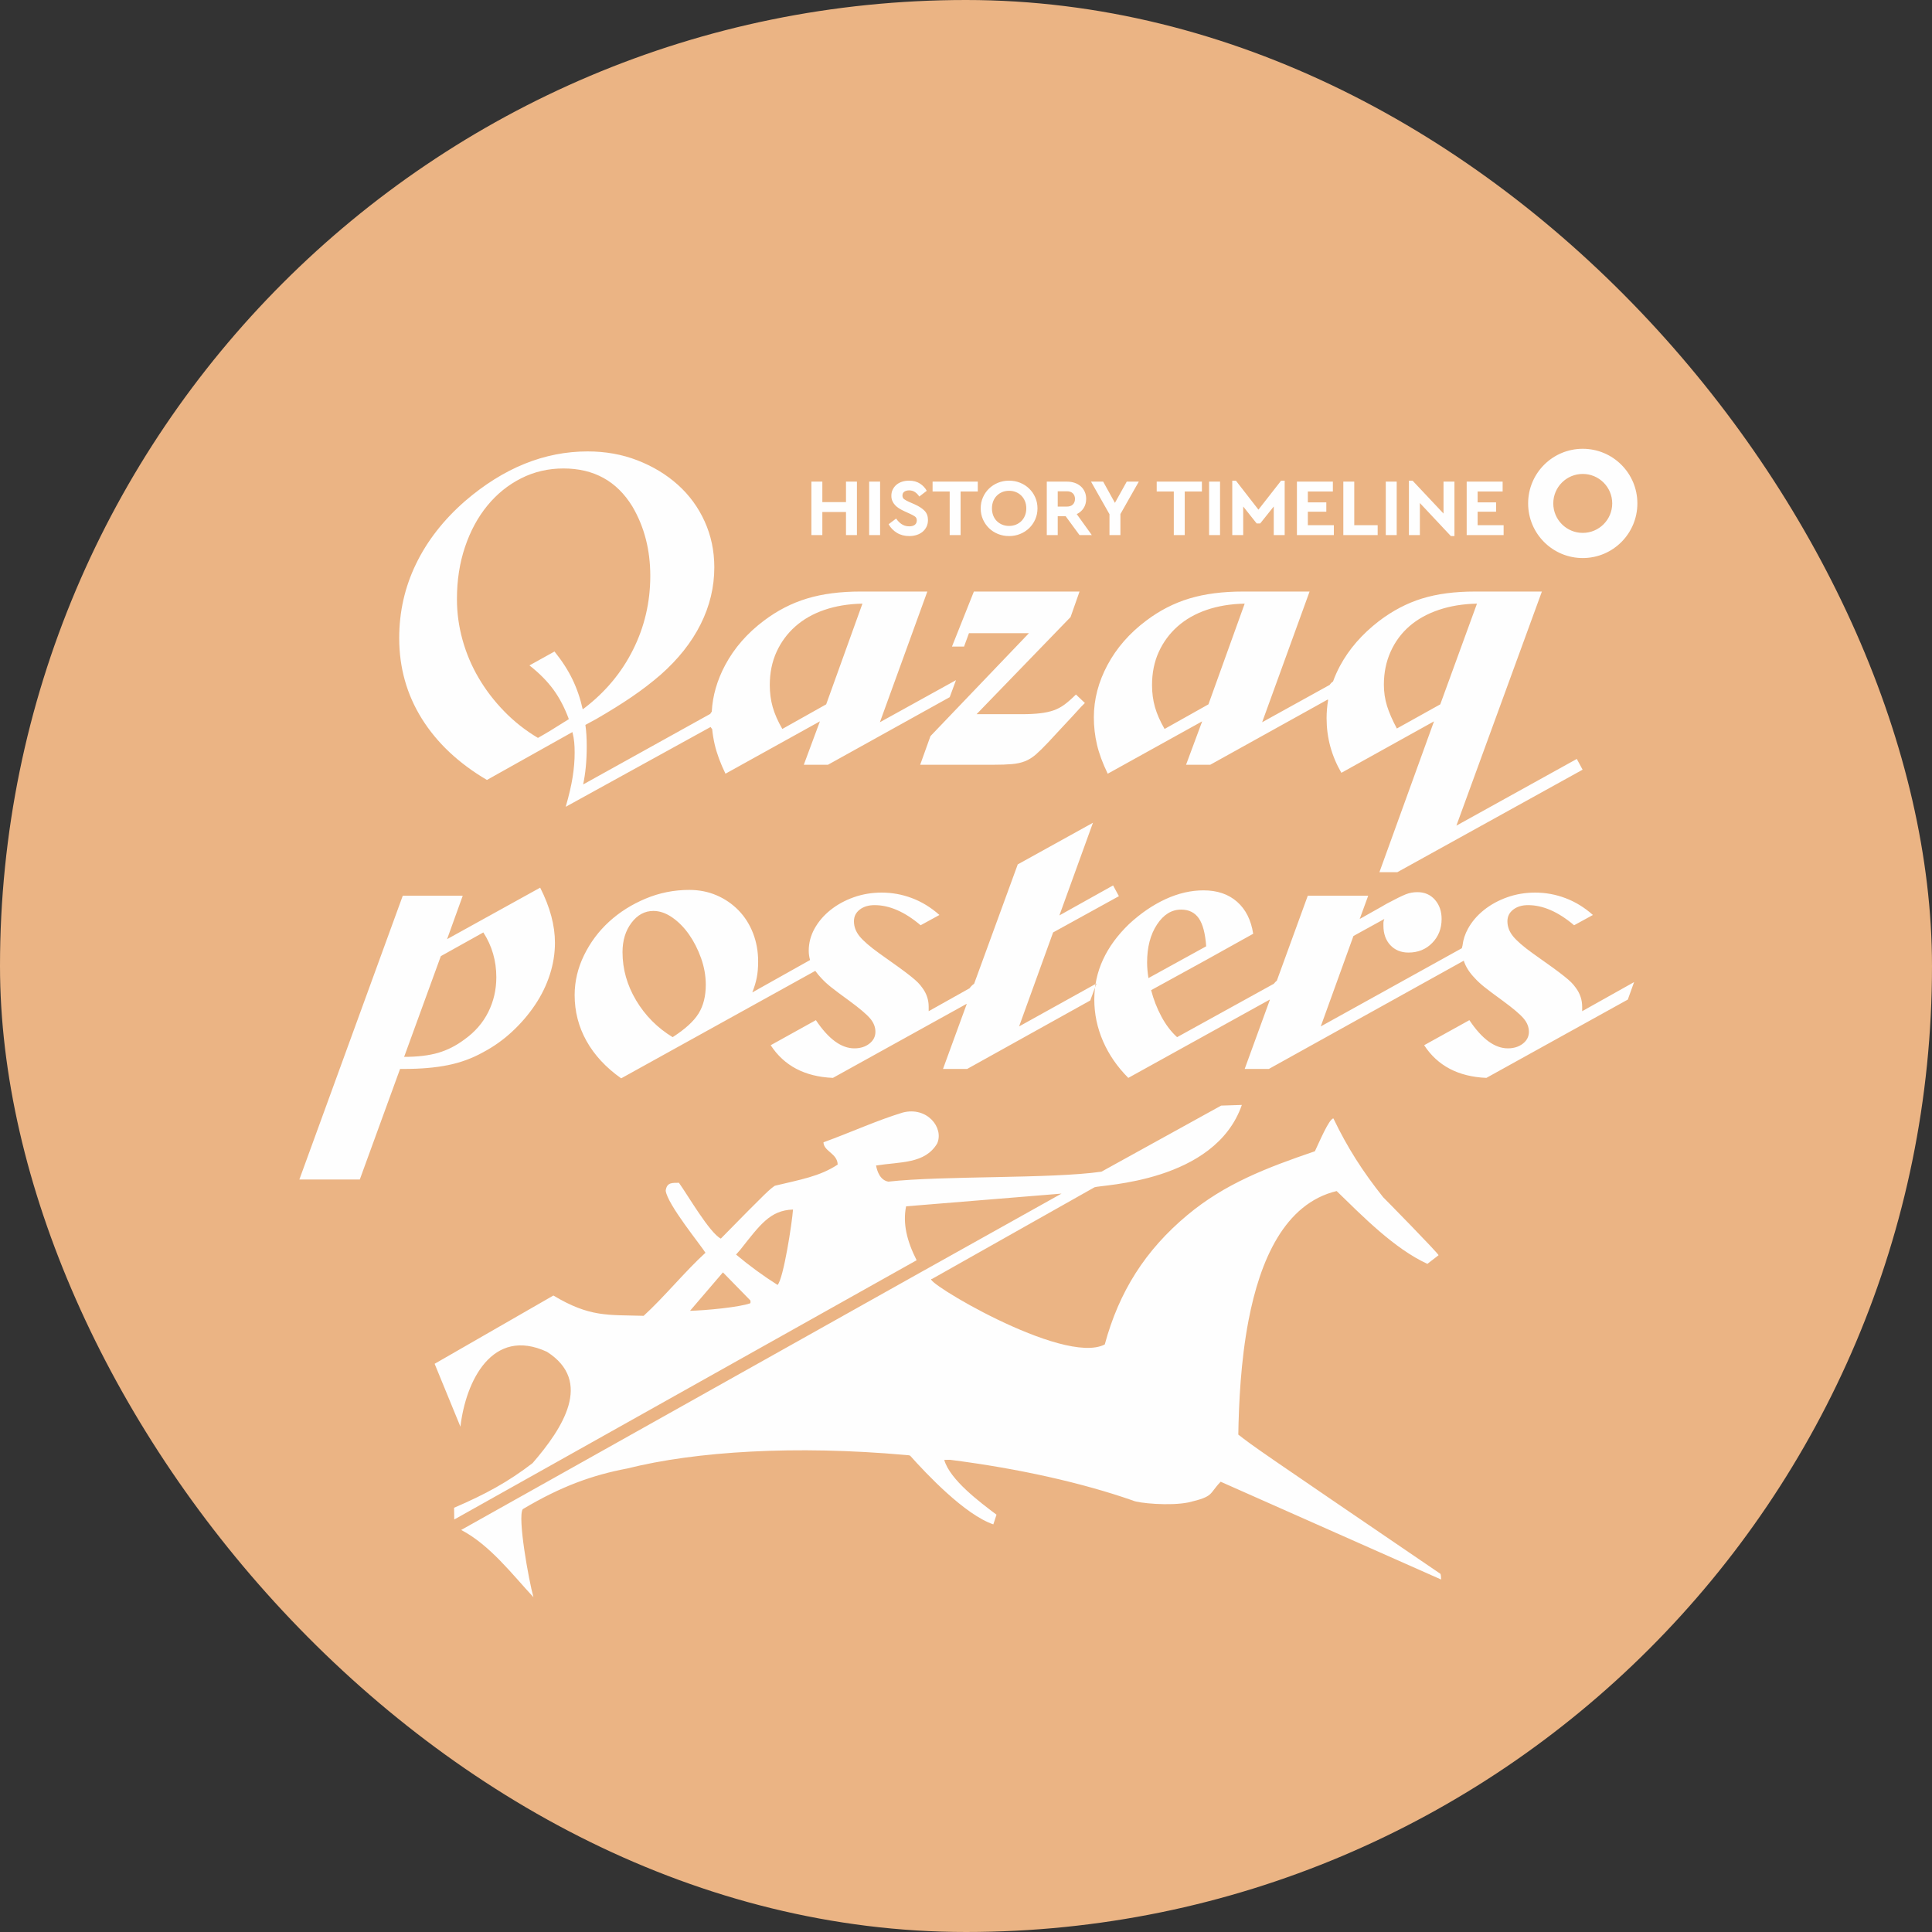 <?xml version="1.0" encoding="UTF-8"?> <!-- Creator: CorelDRAW X7 --> <svg xmlns="http://www.w3.org/2000/svg" xmlns:xlink="http://www.w3.org/1999/xlink" xml:space="preserve" width="48.855mm" height="48.855mm" style="shape-rendering:geometricPrecision; text-rendering:geometricPrecision; image-rendering:optimizeQuality; fill-rule:evenodd; clip-rule:evenodd" viewBox="0 0 186731 186731"><rect x="0" y="0" width="186731" height="186731" fill="#333333" stroke="none"/> <defs> <style type="text/css"> <![CDATA[ .fil1 {fill:#FEFEFE} .fil0 {fill:#EBB484} ]]> </style> </defs> <g id="Layer_x0020_1">  <g id="_2312387348640"> <rect class="fil0" width="186731" height="186731" rx="93365" ry="93365"></rect> <path class="fil1" d="M109483 145024c485,259 3608,557 5406,182 2497,-587 1926,-795 3091,-1994l21306 9450c-7,-209 -12,-377 -60,-545 -17987,-12251 -17987,-12251 -19542,-13462 52,-2962 228,-7066 988,-11031 1111,-5796 3471,-11296 8517,-12507 2513,2439 5571,5566 8770,7037l1077 -832c96,-75 -5201,-5467 -5352,-5609 -2018,-2544 -3453,-4796 -4807,-7613 -420,13 -1396,2359 -1791,3171 -4717,1609 -8695,3141 -12319,6162 -4082,3402 -6608,7415 -7989,12508 -4008,2105 -18023,-6392 -16692,-6332l15703 -8858c651,-247 11633,-452 14238,-7958l-2001 65 -11568 6386c-4896,704 -15341,374 -20600,963 -803,-141 -1085,-1017 -1186,-1560 2386,-372 4722,-147 5909,-2129 670,-1535 -989,-3598 -3329,-2989 -2551,778 -4876,1862 -7662,2877 28,883 1339,1058 1375,2151 -1731,1150 -3656,1464 -6077,2048 -494,352 -527,322 -5219,5109 -1097,-568 -3182,-4188 -4049,-5396 -603,19 -1167,-80 -1279,756 139,1304 3461,5360 3843,6007 -1921,1746 -4013,4308 -5976,6096 -3462,-108 -5181,157 -8722,-1963l-11478 6599 2495 6081c504,-4398 3073,-9689 8362,-7240 4481,2859 1532,7381 -1388,10758 -2341,1802 -4519,2995 -7589,4315 8,283 18,727 17,1135l44689 -25058c-951,-1876 -1353,-3570 -1017,-5211l15020 -1229 -13231 7396 -13 5 -44779 25108c2793,1456 4979,4349 6985,6498 -456,-1627 -1554,-7735 -1032,-8509 3749,-2235 6787,-3303 10090,-3928 6672,-1675 16307,-2250 26880,-1310l346 31 123 38c1572,1758 5287,5704 8043,6640l306 -936c-1574,-1186 -4499,-3357 -5051,-5294l546 -12c6731,856 12804,2239 17673,3933zm-31186 -52237l0 6c-88,-295 -131,-594 -131,-898 0,-751 186,-1465 561,-2142 375,-678 888,-1276 1537,-1796 648,-519 1397,-930 2248,-1233 851,-303 1753,-454 2704,-454 1009,0 1990,180 2942,541 952,361 1831,902 2639,1623l-1817 994c-1529,-1298 -3015,-1946 -4455,-1946 -577,0 -1054,143 -1429,432 -374,289 -561,663 -561,1126 0,519 180,1001 540,1448 361,448 1002,1003 1926,1667 778,546 1405,994 1881,1340 475,345 858,635 1146,866 289,229 512,425 671,583 158,158 310,339 453,541 404,548 606,1154 606,1816l0 433 3951 -2214c124,-179 274,-328 440,-434l4218 -11542 7269 -4022 -3245 8955 5190 -2899 563 1039 -6360 3504 -3287 9084 7484 -4153 -606 1645 -11896 6618 -2337 0 2288 -6260 -9 -30 -12920 7155c-2712,-116 -4715,-1168 -6013,-3158l4369 -2422c1211,1816 2451,2725 3720,2725 577,0 1060,-151 1449,-454 389,-303 584,-686 584,-1147 0,-460 -173,-893 -518,-1297 -346,-404 -1010,-967 -1990,-1687 -837,-607 -1442,-1060 -1818,-1363 -374,-303 -677,-585 -907,-844 -211,-217 -394,-438 -549,-662l-39 -31 -18751 10383c-1470,-1038 -2588,-2242 -3353,-3612 -764,-1370 -1145,-2847 -1145,-4434 0,-1327 303,-2610 907,-3849 606,-1241 1414,-2323 2423,-3246 1010,-923 2185,-1665 3526,-2228 1342,-561 2747,-843 4219,-843 951,0 1831,173 2637,519 809,346 1515,829 2121,1448 606,621 1074,1357 1406,2207 331,851 497,1767 497,2748 0,576 -43,1088 -130,1535 -86,447 -231,930 -432,1450l5583 -3131zm45113 1993c-105,85 -203,187 -290,302l-9352 5161c-576,-519 -1082,-1183 -1514,-1989 -433,-808 -764,-1659 -995,-2553l5278 -2898 4585 -2553c-202,-1326 -721,-2357 -1557,-3093 -837,-736 -1918,-1103 -3245,-1103 -1211,0 -2429,282 -3656,843 -1225,563 -2401,1364 -3525,2401 -2249,2164 -3373,4600 -3373,7312 0,1384 280,2725 843,4023 562,1297 1377,2479 2444,3547l13671 -7568 6 36 -2429 6667 2336 0 18841 -10463 -6 -11c183,583 538,1147 1065,1692 231,259 533,541 907,844 376,303 982,756 1818,1363 981,720 1644,1283 1990,1687 346,404 519,837 519,1297 0,461 -195,844 -584,1147 -390,303 -873,454 -1449,454 -1270,0 -2509,-909 -3720,-2725l-4371 2422c1299,1990 3303,3042 6015,3158l13669 -7570 606 -1688 -5018 2812 0 -433c0,-662 -202,-1268 -606,-1816 -143,-202 -295,-383 -454,-541 -160,-158 -382,-354 -671,-583 -288,-231 -670,-521 -1146,-866 -476,-346 -1102,-794 -1881,-1340 -924,-664 -1565,-1219 -1925,-1667 -361,-447 -541,-929 -541,-1448 0,-463 188,-837 562,-1126 375,-289 850,-432 1428,-432 1441,0 2927,648 4455,1946l1818 -994c-808,-721 -1687,-1262 -2640,-1623 -951,-361 -1932,-541 -2941,-541 -952,0 -1853,151 -2705,454 -850,303 -1600,714 -2248,1233 -649,520 -1162,1118 -1537,1796 -288,522 -466,1066 -532,1631 -27,85 -49,173 -65,263l-13636 7558 3158 -8738 2985 -1645c-57,145 -86,260 -86,346 0,87 0,188 0,303 0,779 224,1407 670,1882 448,476 1031,714 1753,714 923,0 1687,-310 2292,-929 606,-621 909,-1392 909,-2316 0,-749 -217,-1369 -649,-1860 -432,-490 -995,-734 -1687,-734 -405,0 -786,70 -1146,216 -361,144 -974,446 -1839,908l-520 303 -2076 1167 822 -2249 -5840 0 -2990 8207zm5430 -28915c-125,84 -237,197 -327,333l-6525 3608 4585 -12632 -5363 0 -1082 0c-1961,0 -3684,223 -5170,671 -1486,447 -2876,1160 -4175,2141 -1615,1212 -2862,2640 -3741,4282 -879,1645 -1320,3332 -1320,5063 0,893 100,1772 303,2639 201,864 549,1801 1038,2811l9129 -5062 -1558 4197 2336 0 11366 -6311 26 75c-96,571 -145,1149 -145,1736 0,1875 476,3634 1428,5278l8954 -4975 -5276 14579 1730 0 17909 -9907 -562 -1039 -11637 6447 8263 -22625 -5408 0 -1081 0c-1932,0 -3628,223 -5084,671 -1456,447 -2847,1174 -4175,2184 -1643,1269 -2897,2712 -3763,4326 -266,497 -491,1000 -675,1510zm-72261 4200c87,578 129,1269 129,2078 0,691 -29,1339 -86,1946 -58,605 -144,1182 -259,1729l12288 -6821 2 -5 2 -3 4 -6 4 -7 3 -7 0 -1 8 -13 5 -7 1 -4 2 -3 5 -7 4 -7 4 -6 0 0 4 -7 5 -6 4 -7 2 -3 2 -4 5 -6 4 -7 4 -5 0 -1 5 -7 4 -6 5 -6 2 -2 3 -4 4 -7 5 -6 4 -5 0 -1 6 -7 4 -6 10 -12 5 -6 5 -6 4 -4 1 -2c83,-1541 518,-3047 1305,-4520 880,-1642 2126,-3070 3742,-4282 1298,-981 2689,-1694 4174,-2141 1486,-448 3209,-671 5170,-671l1082 0 5363 0 -4585 12632 7354 -4066 -605 1643 -11767 6533 -2336 0 1558 -4197 -9129 5062c-490,-1010 -836,-1947 -1038,-2811 -116,-497 -198,-999 -248,-1505l-5 -5 -1 -1 -4 -5 -5 -6 -6 -6 -3 -3 -2 -2 -5 -6 -5 -6 -5 -6 -5 -6 -5 -6 -5 -6 -2 -3 -3 -3 -5 -6 -5 -6 -4 -6 0 -1 -5 -6 -5 -6 -5 -6 -1 -3 -3 -4 -5 -6 -4 -6 -4 -6 -1 -1 -4 -6 -5 -7 -4 -7 -1 -1 -3 -5 -5 -7 -4 -6 -3 -5 -1 -2 -5 -7 -3 -7 -5 -6 -14006 7716c318,-1096 541,-2055 671,-2876 130,-823 194,-1609 194,-2358 0,-375 -14,-715 -43,-1016 -28,-303 -86,-629 -173,-974l-8263 4628c-2740,-1615 -4838,-3591 -6295,-5927 -1455,-2334 -2183,-4931 -2183,-7786 0,-2538 540,-4925 1622,-7160 1081,-2234 2660,-4261 4737,-6077 3719,-3202 7670,-4803 11853,-4803 1731,0 3338,288 4824,867 1485,576 2782,1361 3893,2356 1110,996 1976,2178 2595,3548 621,1370 931,2847 931,4434 0,1903 -440,3734 -1319,5494 -880,1760 -2171,3388 -3872,4888 -866,750 -1796,1464 -2792,2142 -994,677 -2140,1390 -3438,2141l-1038 562zm13089 -1633l18 -10 -4 11 0 0 -14 -1zm13156 -16714l-1057 0 0 -2232 -2286 0 0 2232 -1057 0 0 -5168 1057 0 0 1981 2286 0 0 -1981 1057 0 0 5168zm70151 -8342c2917,0 5280,2363 5280,5280 0,2916 -2363,5280 -5280,5280 -2916,0 -5279,-2364 -5279,-5280 0,-2917 2363,-5280 5279,-5280zm0 2431c1573,0 2849,1275 2849,2849 0,1573 -1276,2848 -2849,2848 -1573,0 -2848,-1275 -2848,-2848 0,-1574 1275,-2849 2848,-2849zm-7743 1699l-2418 0 0 1049 1784 0 0 900 -1784 0 0 1308 2513 0 0 955 -3570 0 0 -5168 3475 0 0 956zm-5714 2129l0 -3085 1057 0 0 5262 -345 0 -2998 -3195 0 3101 -1057 0 0 -5261 353 0 2990 3178zm-4525 2083l-1056 0 0 -5168 1056 0 0 5168zm-4102 -955l2263 0 0 955 -3320 0 0 -5168 1057 0 0 4213zm-2067 -3257l-2419 0 0 1049 1785 0 0 900 -1785 0 0 1308 2513 0 0 955 -3569 0 0 -5168 3475 0 0 956zm-4658 4212l-1056 0 0 -2764 -1308 1636 -344 0 -1300 -1636 0 2764 -1057 0 0 -5261 353 0 2176 2802 2192 -2802 344 0 0 5261zm-6247 0l-1057 0 0 -5168 1057 0 0 5168zm-1753 -4212l-1660 0 0 4212 -1057 0 0 -4212 -1652 0 0 -956 4369 0 0 956zm-7876 2176l0 2036 -1057 0 0 -2020 -1784 -3148 1174 0 1135 2052 1143 -2052 1166 0 -1777 3132zm-5166 -3132c271,0 520,40 747,118 227,78 423,191 587,337 165,146 292,322 384,528 91,207 137,435 137,685 0,339 -81,636 -243,889 -162,253 -384,447 -666,583l1457 2028 -1190 0 -1339 -1825 -767 0 0 1825 -1057 0 0 -5168 1950 0zm-893 932l0 1480 885 0c250,0 443,-68 579,-203 136,-136 204,-316 204,-541 0,-219 -68,-396 -204,-532 -136,-136 -329,-204 -579,-204l-885 0zm-4705 -1025c381,0 739,68 1073,204 334,135 625,323 872,563 248,240 444,523 588,850 143,326 215,679 215,1060 0,381 -72,735 -215,1061 -144,326 -340,609 -588,850 -247,239 -538,427 -872,563 -334,136 -692,204 -1073,204 -381,0 -738,-68 -1072,-204 -334,-136 -624,-324 -869,-563 -246,-241 -440,-524 -584,-850 -143,-326 -215,-680 -215,-1061 0,-381 72,-734 215,-1060 144,-327 339,-610 588,-850 248,-240 537,-428 869,-563 331,-136 687,-204 1068,-204zm8 979c-246,0 -469,41 -669,125 -201,83 -376,201 -525,352 -149,151 -264,330 -344,536 -81,206 -122,435 -122,685 0,251 41,480 122,689 80,209 195,388 344,537 149,148 324,264 525,348 200,83 423,125 669,125 234,0 454,-42 657,-125 204,-84 380,-200 529,-348 149,-149 265,-328 348,-537 84,-209 125,-438 125,-689 0,-250 -41,-479 -125,-685 -83,-206 -199,-385 -348,-536 -149,-151 -325,-269 -529,-352 -203,-84 -423,-125 -657,-125zm-3030 70l-1660 0 0 4212 -1056 0 0 -4212 -1652 0 0 -956 4368 0 0 956zm-6647 -1049c413,0 764,92 1053,278 290,185 511,419 662,701l-720 555c-126,-188 -268,-334 -427,-438 -159,-105 -346,-157 -560,-157 -177,0 -328,41 -454,121 -125,81 -188,208 -188,380 0,151 53,266 157,345 104,78 253,162 446,250l587 258c408,184 722,388 944,615 221,227 333,526 333,896 0,241 -47,457 -141,650 -94,194 -222,356 -384,490 -162,133 -352,234 -572,305 -219,70 -456,106 -712,106 -454,0 -852,-105 -1194,-313 -341,-209 -609,-486 -802,-831l728 -548c68,100 143,194 227,282 83,89 176,169 277,239 102,71 216,127 341,168 126,42 266,63 423,63 230,0 408,-50 536,-149 128,-99 192,-240 192,-423 0,-166 -57,-292 -172,-375 -115,-84 -277,-172 -485,-266l-548 -251c-183,-83 -351,-173 -506,-270 -154,-96 -285,-204 -394,-325 -111,-120 -197,-253 -259,-399 -63,-146 -94,-310 -94,-493 0,-225 44,-427 133,-607 89,-180 209,-334 360,-462 152,-128 331,-225 540,-293 209,-68 434,-102 673,-102zm-2794 5261l-1057 0 0 -5168 1057 0 0 5168zm-9908 72473c571,-606 1405,-6021 1491,-7287 -2201,72 -3171,1448 -5089,3879 -25,34 -354,412 -416,472 -11,10 -14,10 -4,-4l4 4c1293,1089 2634,2063 4014,2936zm-8462 2500c1485,-32 4779,-343 5828,-731 38,-128 8,-183 5,-268l-2653 -2714 -3180 3713zm-10244 -58226c2047,-1558 3627,-3446 4736,-5667 1111,-2221 1666,-4600 1666,-7138 0,-2509 -576,-4745 -1730,-6706 -1500,-2451 -3721,-3676 -6662,-3676 -1471,0 -2833,317 -4088,952 -1255,633 -2343,1513 -3267,2639 -922,1124 -1643,2458 -2162,4001 -520,1542 -778,3222 -778,5040 0,1326 180,2638 540,3936 361,1298 880,2524 1558,3677 676,1154 1499,2228 2465,3222 966,996 2055,1854 3266,2574l606 -346c490,-288 915,-547 1275,-778 361,-231 686,-433 974,-606l130 -86c-404,-1096 -901,-2048 -1492,-2856 -592,-807 -1362,-1586 -2314,-2334l2421 -1342c722,894 1298,1788 1731,2682 433,894 764,1860 994,2899l131 -87zm26907 -10123c-1355,29 -2581,230 -3676,606 -1097,375 -2033,908 -2812,1600 -779,692 -1385,1514 -1817,2466 -433,952 -650,2018 -650,3202 0,749 94,1455 281,2119 188,663 498,1370 931,2120l4239 -2379 3504 -9734zm6575 12805l9518 -9949 -5797 0 -476 1297 -1167 0 2119 -5321 10210 0 -866 2466 -9085 9388 3461 0 866 0c720,0 1325,-30 1816,-88 491,-58 923,-150 1298,-280 375,-130 728,-318 1061,-563 331,-245 698,-569 1102,-972l866 821 -346 346 -909 994 -1211 1299 -1082 1167c-461,491 -859,880 -1190,1169 -331,288 -678,504 -1038,649 -361,143 -779,238 -1255,281 -475,43 -1088,65 -1838,65l-692 0 -6359 0 994 -2769zm30370 -12805c-1356,29 -2582,230 -3677,606 -1096,375 -2033,908 -2811,1600 -779,692 -1385,1514 -1818,2466 -433,952 -649,2018 -649,3202 0,749 93,1455 281,2119 188,663 498,1370 931,2120l4239 -2379 3504 -9734zm22452 0c-1355,29 -2589,230 -3698,606 -1111,375 -2056,901 -2835,1579 -779,677 -1384,1500 -1817,2465 -432,966 -649,2027 -649,3180 0,720 102,1406 303,2054 202,650 520,1378 952,2186l4196 -2336 3548 -9734zm-103824 28231l5796 0 -1513 4197 8997 -4976c952,1875 1428,3649 1428,5322 0,1039 -166,2069 -497,3092 -332,1024 -808,1998 -1429,2920 -619,924 -1354,1782 -2206,2574 -850,793 -1795,1464 -2833,2012 -1038,577 -2163,988 -3374,1233 -1212,245 -2625,368 -4239,368l-391 0 -3892 10684 -5841 0 9994 -27426zm130 15575c1297,0 2393,-131 3287,-390 894,-261 1745,-692 2552,-1298 1009,-721 1774,-1602 2293,-2639 519,-1039 779,-2163 779,-3375 0,-1585 -418,-3028 -1255,-4325l-4109 2292 -3547 9735zm25954 -1905c1211,-779 2048,-1543 2509,-2292 462,-750 693,-1673 693,-2769 0,-866 -152,-1723 -455,-2575 -303,-850 -692,-1614 -1167,-2292 -476,-677 -1018,-1225 -1623,-1644 -606,-418 -1212,-627 -1817,-627 -837,0 -1543,382 -2120,1146 -577,765 -865,1709 -865,2835 0,1642 440,3199 1319,4672 881,1470 2055,2652 3526,3546zm51567 -8781c-87,-1241 -325,-2142 -713,-2705 -391,-561 -960,-843 -1710,-843 -922,0 -1700,483 -2336,1449 -634,967 -952,2186 -952,3656 0,461 44,966 131,1514l5580 -3071z"></path> </g> </g> </svg> 